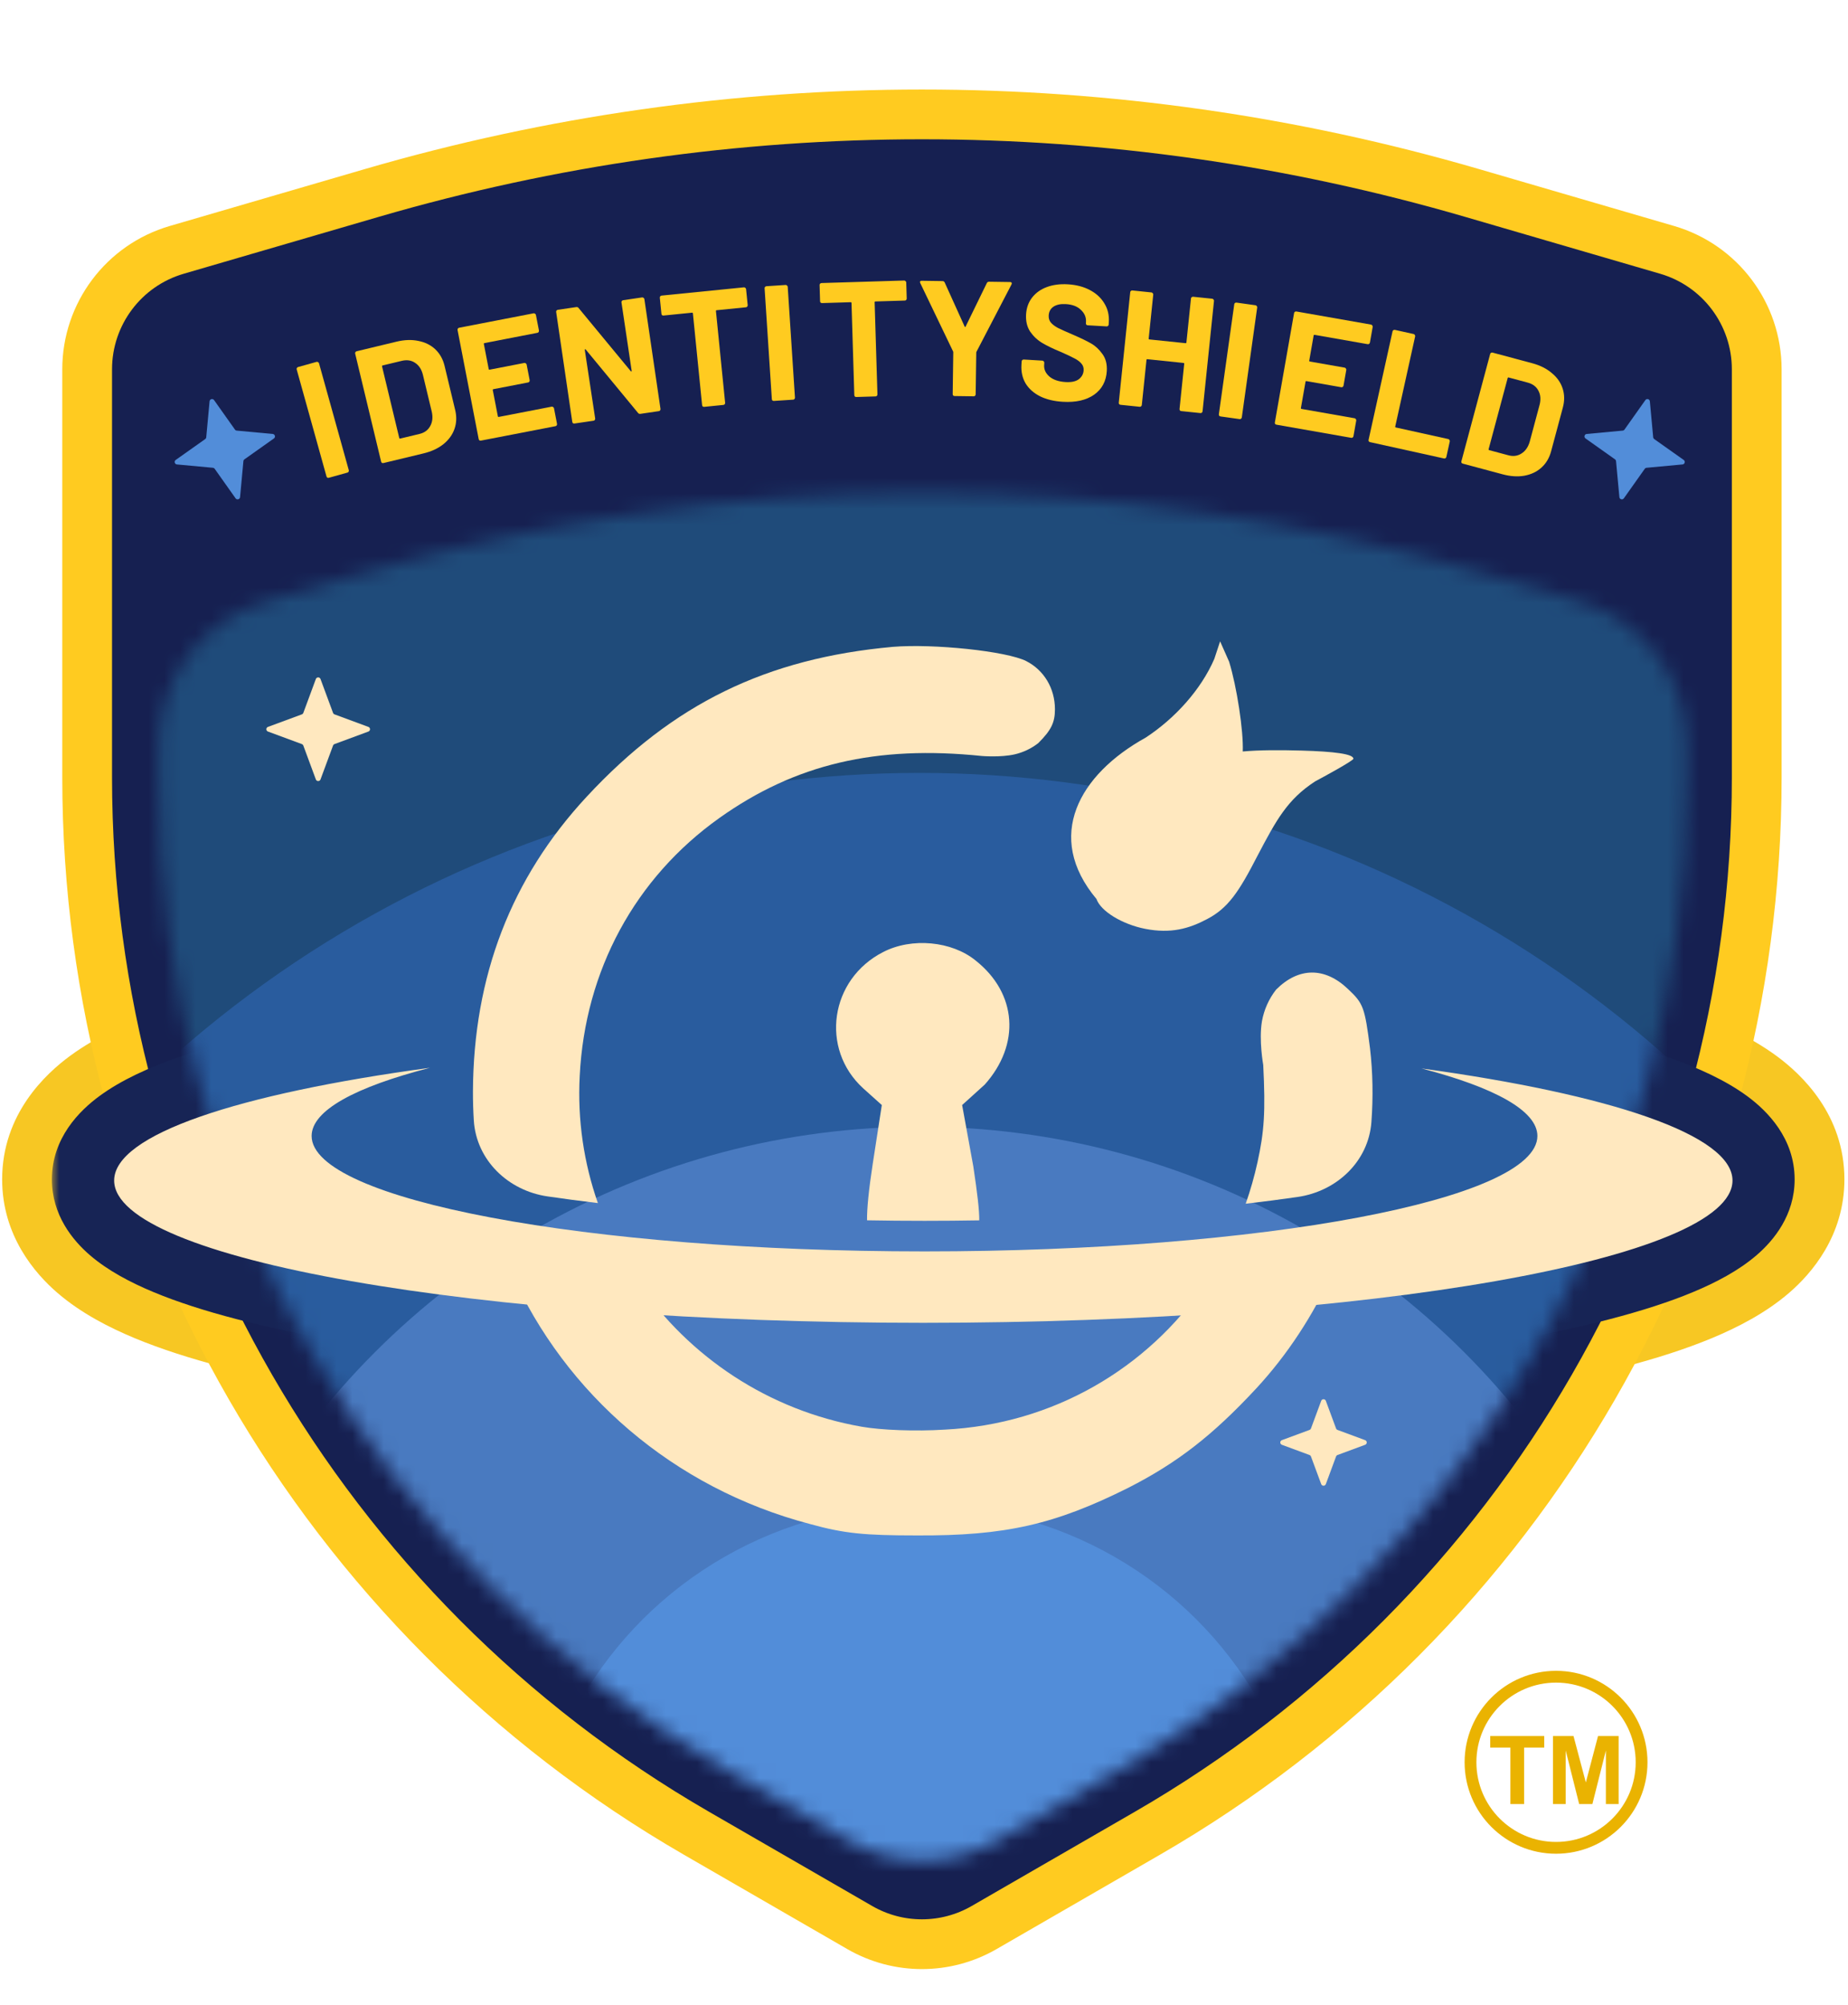 <svg width="118" height="128" viewBox="0 0 118 128" fill="none" xmlns="http://www.w3.org/2000/svg">
<mask id="path-1-outside-1_262_11705" maskUnits="userSpaceOnUse" x="-0.715" y="60.103" width="119" height="32" fill="black">
<rect fill="white" x="-0.715" y="60.103" width="119" height="32"/>
<path d="M27.412 68.103C22.685 69.321 19.895 70.821 19.895 72.445C19.896 76.516 37.416 79.816 59.028 79.816C80.641 79.816 98.162 76.516 98.163 72.445C98.163 70.84 95.437 69.357 90.811 68.147C102.871 69.81 110.621 72.393 110.621 75.297C110.62 80.314 87.487 84.381 58.953 84.381C30.419 84.381 7.287 80.314 7.285 75.297C7.285 72.368 15.17 69.764 27.412 68.103Z"/>
</mask>
<path d="M27.412 68.103C22.685 69.321 19.895 70.821 19.895 72.445C19.896 76.516 37.416 79.816 59.028 79.816C80.641 79.816 98.162 76.516 98.163 72.445C98.163 70.84 95.437 69.357 90.811 68.147C102.871 69.81 110.621 72.393 110.621 75.297C110.62 80.314 87.487 84.381 58.953 84.381C30.419 84.381 7.287 80.314 7.285 75.297C7.285 72.368 15.17 69.764 27.412 68.103Z" fill="#E6BE2F"/>
<path d="M27.412 68.103L29.196 75.025L26.451 61.019L27.412 68.103ZM19.895 72.445H12.746L12.746 72.448L19.895 72.445ZM59.028 79.816L59.028 86.964H59.028V79.816ZM98.163 72.445L105.312 72.448V72.445H98.163ZM90.811 68.147L91.787 61.065L89.001 75.062L90.811 68.147ZM110.621 75.297L117.77 75.299V75.297H110.621ZM58.953 84.381V91.529H58.953L58.953 84.381ZM7.285 75.297H0.137L0.137 75.299L7.285 75.297ZM27.412 68.103L25.628 61.18C23.021 61.852 20.444 62.719 18.356 63.903C17.313 64.494 16.06 65.348 14.996 66.578C13.892 67.856 12.746 69.85 12.746 72.445H19.895H27.043C27.043 74.229 26.246 75.426 25.812 75.928C25.42 76.382 25.16 76.48 25.406 76.341C25.607 76.227 26.012 76.03 26.689 75.784C27.352 75.542 28.184 75.286 29.196 75.025L27.412 68.103ZM19.895 72.445L12.746 72.448C12.747 75.72 14.536 77.982 15.85 79.191C17.175 80.411 18.727 81.25 20.063 81.845C22.784 83.056 26.275 83.974 30.034 84.682C37.671 86.12 47.918 86.964 59.028 86.964L59.028 79.816L59.028 72.667C48.527 72.667 39.207 71.861 32.68 70.632C29.358 70.006 27.118 69.336 25.878 68.784C25.234 68.497 25.248 68.41 25.53 68.67C25.801 68.92 27.042 70.188 27.043 72.443L19.895 72.445ZM59.028 79.816V86.964C70.139 86.964 80.386 86.12 88.023 84.682C91.782 83.974 95.273 83.056 97.995 81.845C99.331 81.25 100.882 80.411 102.208 79.191C103.522 77.982 105.31 75.72 105.312 72.448L98.163 72.445L91.015 72.443C91.015 70.188 92.256 68.92 92.527 68.67C92.81 68.41 92.823 68.497 92.18 68.784C90.94 69.336 88.699 70.006 85.377 70.632C78.85 71.861 69.53 72.667 59.028 72.667V79.816ZM98.163 72.445H105.312C105.312 67.402 101.257 64.796 99.779 63.947C97.718 62.765 95.178 61.9 92.62 61.231L90.811 68.147L89.001 75.062C89.987 75.32 90.796 75.573 91.437 75.81C92.092 76.052 92.479 76.242 92.665 76.349C92.894 76.48 92.625 76.373 92.23 75.91C91.793 75.399 91.015 74.207 91.015 72.445H98.163ZM90.811 68.147L89.834 75.228C95.668 76.032 100.075 77.014 102.858 77.997C103.529 78.234 104.042 78.449 104.419 78.631C104.604 78.721 104.742 78.796 104.838 78.852C104.935 78.909 104.975 78.939 104.972 78.936C104.969 78.935 104.901 78.884 104.792 78.777C104.685 78.67 104.512 78.481 104.324 78.2C103.93 77.612 103.473 76.609 103.473 75.297H110.621H117.77C117.77 71.156 115.03 68.593 113.472 67.441C111.733 66.155 109.629 65.226 107.619 64.516C103.512 63.066 98.014 61.924 91.787 61.065L90.811 68.147ZM110.621 75.297L103.473 75.295C103.473 72.961 104.837 71.77 104.913 71.705C105.038 71.598 104.8 71.823 103.816 72.232C101.912 73.024 98.722 73.894 94.249 74.68C85.419 76.232 72.937 77.233 58.953 77.233L58.953 84.381L58.953 91.529C73.504 91.529 86.854 90.496 96.725 88.761C101.602 87.903 105.979 86.816 109.304 85.434C110.935 84.756 112.727 83.84 114.229 82.55C115.681 81.303 117.769 78.887 117.77 75.299L110.621 75.297ZM58.953 84.381V77.233C44.969 77.233 32.487 76.232 23.657 74.68C19.184 73.894 15.995 73.024 14.09 72.232C13.107 71.823 12.868 71.598 12.993 71.705C13.069 71.77 14.433 72.961 14.434 75.295L7.285 75.297L0.137 75.299C0.138 78.887 2.225 81.303 3.677 82.55C5.179 83.84 6.971 84.756 8.603 85.434C11.927 86.816 16.304 87.903 21.181 88.761C31.052 90.496 44.402 91.529 58.953 91.529V84.381ZM7.285 75.297H14.434C14.434 76.622 13.968 77.629 13.572 78.215C13.384 78.494 13.211 78.681 13.105 78.785C13.051 78.839 13.007 78.877 12.979 78.9C12.951 78.924 12.935 78.936 12.934 78.936C12.933 78.937 12.944 78.929 12.969 78.913C12.995 78.897 13.031 78.874 13.081 78.844C13.183 78.786 13.325 78.709 13.517 78.617C13.905 78.431 14.432 78.212 15.118 77.972C17.961 76.978 22.45 75.99 28.373 75.186L27.412 68.103L26.451 61.019C20.133 61.877 14.559 63.022 10.398 64.477C8.361 65.189 6.237 66.12 4.483 67.405C2.919 68.551 0.137 71.122 0.137 75.297H7.285Z" fill="#F7C723" mask="url(#path-1-outside-1_262_11705)"/>
<path d="M23.733 12.322C46.679 5.631 71.058 5.631 94.004 12.322L106.452 15.953C109.841 16.942 112.172 20.048 112.172 23.578V49.639C112.172 77.448 97.335 103.145 73.252 117.049L62.84 123.061C60.382 124.48 57.354 124.48 54.897 123.061L44.484 117.049C20.401 103.145 5.565 77.448 5.565 49.639V23.578C5.565 20.048 7.895 16.942 11.284 15.953L23.733 12.322Z" fill="#162051" stroke="#FFCB20" stroke-width="3.177"/>
<mask id="path-4-outside-2_262_11705" maskUnits="userSpaceOnUse" x="3.285" y="64.103" width="112" height="25" fill="black">
<rect fill="white" x="3.285" y="64.103" width="112" height="25"/>
<path d="M27.412 68.103C22.685 69.321 19.895 70.821 19.895 72.445C19.896 76.516 37.416 79.816 59.028 79.816C80.641 79.816 98.162 76.516 98.163 72.445C98.163 70.84 95.437 69.357 90.811 68.147C102.871 69.81 110.621 72.393 110.621 75.297C110.62 80.314 87.487 84.381 58.953 84.381C30.419 84.381 7.287 80.314 7.285 75.297C7.285 72.368 15.17 69.764 27.412 68.103Z"/>
</mask>
<path d="M27.412 68.103C22.685 69.321 19.895 70.821 19.895 72.445C19.896 76.516 37.416 79.816 59.028 79.816C80.641 79.816 98.162 76.516 98.163 72.445C98.163 70.84 95.437 69.357 90.811 68.147C102.871 69.81 110.621 72.393 110.621 75.297C110.62 80.314 87.487 84.381 58.953 84.381C30.419 84.381 7.287 80.314 7.285 75.297C7.285 72.368 15.17 69.764 27.412 68.103Z" fill="#E6BE2F"/>
<path d="M27.412 68.103L28.403 71.948L26.878 64.167L27.412 68.103ZM19.895 72.445H15.923L15.923 72.447L19.895 72.445ZM59.028 79.816L59.028 83.787H59.028V79.816ZM98.163 72.445L102.134 72.447V72.445H98.163ZM90.811 68.147L91.353 64.213L89.805 71.989L90.811 68.147ZM110.621 75.297L114.592 75.298V75.297H110.621ZM58.953 84.381V88.352H58.953L58.953 84.381ZM7.285 75.297H3.314L3.314 75.298L7.285 75.297ZM27.412 68.103L26.421 64.257C23.922 64.901 21.655 65.685 19.922 66.667C19.057 67.157 18.14 67.8 17.4 68.656C16.637 69.538 15.923 70.823 15.923 72.445H19.895H23.866C23.866 73.256 23.501 73.744 23.409 73.85C23.34 73.93 23.416 73.816 23.839 73.577C24.684 73.098 26.175 72.523 28.403 71.948L27.412 68.103ZM19.895 72.445L15.923 72.447C15.924 74.491 17.039 75.968 18.001 76.853C18.969 77.744 20.173 78.416 21.355 78.942C23.747 80.007 26.96 80.87 30.622 81.56C38.012 82.951 48.053 83.787 59.028 83.787L59.028 79.816L59.028 75.844C48.391 75.844 38.866 75.03 32.092 73.754C28.673 73.11 26.155 72.385 24.586 71.686C23.788 71.331 23.454 71.077 23.379 71.008C23.298 70.934 23.866 71.418 23.866 72.444L19.895 72.445ZM59.028 79.816V83.787C70.004 83.787 80.045 82.951 87.435 81.56C91.097 80.87 94.31 80.007 96.702 78.942C97.885 78.416 99.088 77.744 100.057 76.853C101.018 75.968 102.134 74.491 102.134 72.447L98.163 72.445L94.192 72.444C94.192 71.418 94.76 70.934 94.678 71.008C94.604 71.077 94.27 71.331 93.472 71.686C91.903 72.385 89.384 73.11 85.965 73.754C79.191 75.03 69.665 75.844 59.028 75.844V79.816ZM98.163 72.445H102.134C102.134 69.287 99.579 67.496 98.198 66.703C96.493 65.725 94.265 64.945 91.816 64.305L90.811 68.147L89.805 71.989C91.983 72.558 93.431 73.125 94.246 73.593C94.653 73.826 94.719 73.933 94.646 73.847C94.548 73.733 94.192 73.246 94.192 72.445H98.163ZM90.811 68.147L90.268 72.081C96.189 72.897 100.839 73.914 103.916 75.001C105.479 75.553 106.403 76.044 106.861 76.382C107.418 76.794 106.65 76.468 106.65 75.297H110.621H114.592C114.592 72.674 112.855 70.936 111.583 69.995C110.21 68.981 108.443 68.177 106.561 67.512C102.748 66.165 97.493 65.059 91.353 64.213L90.811 68.147ZM110.621 75.297L106.65 75.296C106.65 74.278 107.247 73.888 106.983 74.115C106.747 74.319 106.163 74.697 105.036 75.166C102.815 76.089 99.362 77.007 94.799 77.809C85.738 79.402 73.063 80.41 58.953 80.41L58.953 84.381L58.953 88.352C73.378 88.352 86.536 87.326 96.175 85.632C100.962 84.79 105.075 83.751 108.084 82.5C109.572 81.882 111.018 81.12 112.159 80.14C113.271 79.184 114.592 77.57 114.592 75.298L110.621 75.297ZM58.953 84.381V80.41C44.843 80.41 32.168 79.402 23.107 77.809C18.544 77.007 15.091 76.089 12.87 75.166C11.743 74.697 11.16 74.319 10.923 74.115C10.659 73.888 11.256 74.278 11.257 75.296L7.285 75.297L3.314 75.298C3.314 77.57 4.635 79.184 5.747 80.14C6.888 81.12 8.334 81.882 9.822 82.5C12.831 83.751 16.944 84.79 21.732 85.632C31.371 87.326 44.528 88.352 58.953 88.352V84.381ZM7.285 75.297H11.257C11.257 76.478 10.477 76.798 11.056 76.374C11.529 76.027 12.477 75.53 14.069 74.973C17.205 73.876 21.935 72.854 27.946 72.038L27.412 68.103L26.878 64.167C20.648 65.013 15.315 66.123 11.447 67.476C9.537 68.144 7.749 68.95 6.361 69.968C5.078 70.907 3.314 72.652 3.314 75.297H7.285Z" fill="#172455" mask="url(#path-4-outside-2_262_11705)"/>
<path d="M105.061 25.544C105.146 25.424 105.334 25.474 105.348 25.62L105.561 27.918C105.566 27.964 105.59 28.005 105.627 28.032L107.51 29.365C107.63 29.45 107.58 29.639 107.433 29.652L105.136 29.865C105.09 29.87 105.048 29.894 105.022 29.931L103.688 31.814C103.604 31.934 103.415 31.884 103.402 31.737L103.188 29.44C103.184 29.394 103.16 29.352 103.122 29.326L101.24 27.992C101.12 27.908 101.17 27.719 101.316 27.706L103.614 27.492C103.66 27.488 103.701 27.464 103.728 27.426L105.061 25.544Z" fill="#528DD9"/>
<path d="M13.669 25.544C13.584 25.424 13.396 25.474 13.382 25.62L13.169 27.918C13.165 27.964 13.141 28.005 13.103 28.032L11.22 29.365C11.1 29.45 11.151 29.639 11.297 29.652L13.594 29.865C13.64 29.87 13.682 29.894 13.709 29.931L15.042 31.814C15.127 31.934 15.315 31.884 15.329 31.737L15.542 29.44C15.546 29.394 15.57 29.352 15.608 29.326L17.491 27.992C17.611 27.908 17.56 27.719 17.414 27.706L15.117 27.492C15.071 27.488 15.029 27.464 15.002 27.426L13.669 25.544Z" fill="#528DD9"/>
<mask id="mask0_262_11705" style="mask-type:alpha" maskUnits="userSpaceOnUse" x="10" y="31" width="98" height="88">
<path d="M23.263 36.569C46.549 29.76 71.298 29.76 94.585 36.569L100.842 38.398C104.906 39.586 107.699 43.312 107.699 47.546V49.876C107.699 75.955 93.801 100.057 71.23 113.12L63.698 117.48C60.745 119.189 57.103 119.189 54.149 117.48L46.617 113.12C24.047 100.057 10.148 75.955 10.148 49.876V47.546C10.148 43.312 12.941 39.586 17.005 38.398L23.263 36.569Z" fill="#F25822"/>
</mask>
<g mask="url(#mask0_262_11705)">
<ellipse cx="58.716" cy="120.865" rx="101.158" ry="101.001" fill="#1F4B7A"/>
<ellipse cx="58.72" cy="120.861" rx="71.673" ry="71.516" fill="#295C9E"/>
<ellipse cx="58.716" cy="120.866" rx="49.089" ry="48.932" fill="#497AC0"/>
<ellipse cx="58.714" cy="120.864" rx="24.937" ry="24.78" fill="#528DD9"/>
<path d="M20.465 43.35C20.414 43.213 20.219 43.213 20.168 43.35L19.368 45.514C19.352 45.557 19.317 45.592 19.274 45.608L17.11 46.408C16.973 46.459 16.973 46.654 17.11 46.705L19.274 47.505C19.317 47.522 19.352 47.556 19.368 47.599L20.168 49.763C20.219 49.9 20.414 49.9 20.465 49.763L21.266 47.599C21.282 47.556 21.316 47.522 21.359 47.505L23.523 46.705C23.661 46.654 23.661 46.459 23.523 46.408L21.359 45.608C21.316 45.592 21.282 45.557 21.266 45.514L20.465 43.35Z" fill="#FFE8BF"/>
<path d="M84.659 89.435C84.608 89.298 84.413 89.298 84.362 89.435L83.709 91.198C83.693 91.242 83.659 91.276 83.616 91.292L81.853 91.944C81.715 91.995 81.715 92.19 81.853 92.241L83.616 92.893C83.659 92.909 83.693 92.944 83.709 92.987L84.362 94.75C84.413 94.888 84.608 94.888 84.659 94.75L85.311 92.987C85.327 92.944 85.361 92.909 85.404 92.893L87.167 92.241C87.305 92.19 87.305 91.995 87.167 91.944L85.404 91.292C85.361 91.276 85.327 91.242 85.311 91.198L84.659 89.435Z" fill="#FFE8BF"/>
</g>
<path d="M27.462 68.17C22.707 69.39 19.898 70.894 19.898 72.524C19.9 76.594 37.42 79.894 59.032 79.894C80.645 79.894 98.166 76.594 98.167 72.524C98.167 70.913 95.423 69.426 90.769 68.213C102.856 69.876 110.625 72.462 110.625 75.369C110.624 80.386 87.492 84.453 58.957 84.453C30.422 84.453 7.29 80.386 7.289 75.369C7.289 72.436 15.194 69.831 27.462 68.17Z" fill="#FFE8BF"/>
<path d="M73.153 47.093C68.897 49.448 66.673 53.41 70.013 57.395C70.284 58.179 71.665 59.016 73.127 59.301C74.758 59.619 75.91 59.293 77.066 58.684C78.406 57.984 79.092 56.979 80.31 54.605C81.497 52.352 82.2 51.043 83.971 49.889C84.489 49.615 86.419 48.563 86.419 48.441C86.419 48.137 85.203 47.978 83.096 47.919C81.713 47.88 80.391 47.883 79.354 47.977C79.407 46.663 78.971 43.827 78.482 42.244L77.907 40.946L77.539 42.062C76.686 44.04 75.014 45.875 73.153 47.093Z" fill="#FFE8BF"/>
<path d="M34.956 76.382C32.441 76.012 30.413 74.069 30.254 71.531C30.216 70.923 30.198 70.31 30.199 69.693C30.23 62.327 32.634 56.058 37.473 50.853C42.982 44.919 48.947 42.027 57.013 41.297C59.6 41.084 64.287 41.571 65.535 42.21C66.661 42.788 67.361 43.944 67.361 45.284C67.361 46.136 67.117 46.623 66.296 47.444C65.853 47.789 65.341 48.033 64.794 48.16C63.897 48.366 62.704 48.266 62.704 48.266C55.948 47.566 50.774 48.784 45.934 52.223C40.547 56.058 37.352 61.962 37.017 68.689C36.866 71.513 37.284 74.259 38.176 76.809C37.064 76.676 35.989 76.534 34.956 76.382Z" fill="#FFE8BF"/>
<path d="M32.64 81.238C36.095 88.977 42.977 95.003 51.717 97.298C53.908 97.907 55.217 98.028 58.535 98.028C64.196 98.059 67.361 97.328 72.048 94.985C75.153 93.402 77.405 91.667 80.205 88.654C82.208 86.492 83.853 83.967 85.083 81.258C82.514 81.523 79.804 81.75 76.977 81.935C73.266 87.389 67.222 90.928 60.33 91.272C58.443 91.393 56.252 91.302 55.035 91.089C49.056 90.045 44.001 86.616 40.775 81.925C37.936 81.737 35.216 81.507 32.64 81.238Z" fill="#FFE8BF"/>
<path d="M79.542 76.85C80.687 76.716 81.793 76.573 82.856 76.419C85.351 76.058 87.382 74.153 87.568 71.639C87.686 70.053 87.659 68.472 87.479 66.923C87.144 64.306 87.053 64.062 86.079 63.149C84.587 61.719 82.913 61.749 81.483 63.18C81.022 63.769 80.712 64.463 80.579 65.2C80.374 66.402 80.661 67.989 80.661 67.989C80.813 71.002 80.722 72.249 80.296 74.197C80.096 75.107 79.843 75.992 79.542 76.85Z" fill="#FFE8BF"/>
<path d="M62.528 77.912C61.377 77.932 60.211 77.942 59.033 77.942C57.795 77.942 56.571 77.931 55.363 77.909C55.352 77.186 55.473 75.946 55.728 74.294L56.306 70.55L55.119 69.485C52.349 66.959 52.989 62.515 56.397 60.78C58.223 59.837 60.78 60.081 62.302 61.328C64.95 63.428 65.163 66.685 62.88 69.242L61.435 70.55L62.15 74.476C62.412 76.22 62.536 77.283 62.528 77.912Z" fill="#FFE8BF"/>
<path d="M21.002 30.502C20.969 30.512 20.936 30.51 20.903 30.497C20.875 30.476 20.857 30.448 20.847 30.415L18.945 23.587C18.936 23.554 18.938 23.524 18.953 23.498C18.972 23.464 18.999 23.442 19.032 23.433L20.214 23.103C20.248 23.094 20.278 23.1 20.306 23.121C20.339 23.134 20.36 23.157 20.369 23.191L22.271 30.018C22.281 30.052 22.276 30.086 22.256 30.12C22.242 30.146 22.218 30.164 22.184 30.173L21.002 30.502Z" fill="#FFCB20"/>
<path d="M24.487 29.562C24.453 29.57 24.42 29.567 24.387 29.553C24.361 29.531 24.343 29.503 24.335 29.469L22.679 22.578C22.671 22.544 22.674 22.514 22.69 22.489C22.71 22.455 22.738 22.434 22.772 22.426L25.32 21.813C25.83 21.691 26.297 21.675 26.722 21.767C27.151 21.851 27.511 22.031 27.8 22.306C28.089 22.582 28.285 22.934 28.388 23.362L29.064 26.175C29.167 26.604 29.152 27.006 29.02 27.383C28.888 27.76 28.65 28.087 28.307 28.363C27.969 28.631 27.545 28.827 27.035 28.949L24.487 29.562ZM25.493 27.961C25.501 27.995 25.522 28.008 25.556 28L26.79 27.703C27.102 27.628 27.328 27.462 27.468 27.206C27.614 26.948 27.649 26.642 27.57 26.287L27.007 23.942C26.922 23.588 26.756 23.33 26.508 23.167C26.267 23.002 25.983 22.959 25.657 23.037L24.434 23.331C24.4 23.339 24.387 23.36 24.395 23.394L25.493 27.961Z" fill="#FFCB20"/>
<path d="M34.413 21.101C34.419 21.136 34.412 21.169 34.39 21.202C34.373 21.227 34.348 21.242 34.313 21.249L30.937 21.903C30.903 21.909 30.889 21.93 30.896 21.964L31.205 23.56C31.211 23.594 31.232 23.608 31.266 23.601L33.479 23.172C33.513 23.166 33.544 23.174 33.569 23.198C33.601 23.213 33.62 23.238 33.627 23.272L33.82 24.27C33.827 24.305 33.819 24.338 33.797 24.371C33.78 24.396 33.755 24.411 33.72 24.418L31.507 24.846C31.473 24.853 31.459 24.874 31.466 24.908L31.789 26.575C31.795 26.61 31.816 26.624 31.85 26.617L35.226 25.963C35.261 25.956 35.291 25.965 35.317 25.988C35.348 26.004 35.367 26.028 35.374 26.063L35.567 27.061C35.574 27.095 35.566 27.129 35.544 27.162C35.527 27.186 35.502 27.202 35.468 27.209L30.712 28.13C30.678 28.136 30.645 28.132 30.613 28.117C30.588 28.093 30.571 28.064 30.565 28.03L29.217 21.072C29.21 21.038 29.215 21.008 29.232 20.983C29.254 20.951 29.282 20.931 29.317 20.924L34.072 20.003C34.106 19.997 34.136 20.005 34.162 20.029C34.194 20.044 34.213 20.069 34.219 20.103L34.413 21.101Z" fill="#FFCB20"/>
<path d="M39.683 19.309C39.678 19.274 39.684 19.245 39.702 19.221C39.725 19.19 39.754 19.171 39.789 19.166L41.002 18.988C41.037 18.983 41.067 18.993 41.092 19.017C41.122 19.034 41.14 19.06 41.145 19.094L42.174 26.107C42.179 26.141 42.17 26.174 42.146 26.206C42.128 26.23 42.102 26.244 42.068 26.249L40.895 26.421C40.826 26.431 40.774 26.411 40.738 26.36L37.4 22.314C37.383 22.295 37.368 22.29 37.355 22.299C37.342 22.301 37.337 22.316 37.341 22.344L38.004 26.718C38.009 26.753 38 26.786 37.976 26.818C37.958 26.842 37.932 26.856 37.898 26.861L36.684 27.039C36.649 27.044 36.617 27.038 36.586 27.022C36.561 26.997 36.546 26.968 36.541 26.933L35.513 19.921C35.507 19.886 35.514 19.857 35.531 19.833C35.555 19.801 35.584 19.783 35.619 19.778L36.791 19.606C36.86 19.596 36.913 19.616 36.948 19.668L40.273 23.694C40.29 23.713 40.305 23.721 40.319 23.719C40.332 23.71 40.336 23.692 40.332 23.664L39.683 19.309Z" fill="#FFCB20"/>
<path d="M47.501 18.345C47.536 18.341 47.565 18.352 47.589 18.378C47.619 18.396 47.636 18.423 47.639 18.457L47.742 19.48C47.745 19.515 47.734 19.547 47.709 19.578C47.691 19.601 47.664 19.614 47.629 19.618L45.762 19.805C45.727 19.808 45.711 19.828 45.715 19.862L46.302 25.715C46.306 25.75 46.295 25.782 46.27 25.813C46.251 25.836 46.224 25.849 46.189 25.852L44.969 25.975C44.934 25.978 44.902 25.971 44.872 25.953C44.848 25.927 44.835 25.897 44.831 25.862L44.244 20.01C44.24 19.975 44.221 19.959 44.187 19.963L42.371 20.145C42.337 20.149 42.304 20.141 42.274 20.123C42.251 20.098 42.237 20.067 42.234 20.032L42.131 19.01C42.128 18.975 42.135 18.947 42.154 18.924C42.179 18.893 42.209 18.876 42.244 18.872L47.501 18.345Z" fill="#FFCB20"/>
<path d="M49.418 25.597C49.383 25.599 49.351 25.591 49.322 25.572C49.299 25.545 49.287 25.514 49.284 25.48L48.822 18.407C48.82 18.372 48.829 18.344 48.848 18.321C48.874 18.292 48.905 18.276 48.94 18.273L50.164 18.193C50.199 18.191 50.228 18.203 50.25 18.23C50.28 18.249 50.295 18.276 50.298 18.311L50.76 25.383C50.762 25.418 50.75 25.45 50.724 25.48C50.704 25.502 50.677 25.515 50.642 25.517L49.418 25.597Z" fill="#FFCB20"/>
<path d="M57.736 17.91C57.771 17.909 57.799 17.922 57.821 17.95C57.85 17.97 57.865 17.997 57.866 18.032L57.897 19.059C57.898 19.094 57.885 19.126 57.858 19.155C57.838 19.177 57.81 19.188 57.775 19.189L55.899 19.246C55.864 19.247 55.847 19.265 55.848 19.3L56.027 25.179C56.028 25.214 56.015 25.246 55.988 25.275C55.968 25.296 55.94 25.308 55.905 25.309L54.679 25.346C54.644 25.347 54.613 25.337 54.584 25.317C54.562 25.29 54.551 25.259 54.55 25.224L54.371 19.345C54.37 19.31 54.352 19.293 54.317 19.294L52.493 19.35C52.458 19.351 52.427 19.341 52.398 19.321C52.376 19.294 52.365 19.263 52.364 19.228L52.333 18.201C52.331 18.166 52.341 18.138 52.361 18.116C52.389 18.087 52.419 18.072 52.454 18.071L57.736 17.91Z" fill="#FFCB20"/>
<path d="M60.956 25.285C60.921 25.285 60.889 25.274 60.862 25.253C60.841 25.224 60.831 25.193 60.832 25.158L60.869 22.505C60.87 22.477 60.866 22.456 60.86 22.442L58.761 18.072C58.748 18.044 58.741 18.023 58.741 18.009C58.742 17.953 58.781 17.925 58.858 17.926L60.179 17.945C60.249 17.946 60.297 17.978 60.324 18.041L61.595 20.849C61.616 20.891 61.636 20.891 61.658 20.849L63.008 18.079C63.037 18.017 63.086 17.986 63.156 17.987L64.498 18.006C64.547 18.007 64.578 18.021 64.592 18.049C64.612 18.07 64.612 18.105 64.59 18.154L62.348 22.463C62.341 22.477 62.337 22.498 62.337 22.526L62.299 25.178C62.299 25.213 62.285 25.245 62.256 25.272C62.235 25.293 62.207 25.303 62.172 25.302L60.956 25.285Z" fill="#FFCB20"/>
<path d="M67.867 25.652C67.309 25.62 66.826 25.504 66.417 25.305C66.009 25.099 65.7 24.825 65.489 24.483C65.285 24.135 65.197 23.741 65.222 23.302L65.236 23.072C65.238 23.037 65.25 23.009 65.272 22.99C65.302 22.963 65.334 22.951 65.369 22.953L66.562 23.024C66.597 23.026 66.624 23.041 66.643 23.07C66.67 23.093 66.682 23.122 66.68 23.157L66.671 23.314C66.655 23.593 66.77 23.837 67.016 24.048C67.263 24.252 67.607 24.366 68.046 24.392C68.416 24.414 68.696 24.353 68.887 24.21C69.078 24.061 69.18 23.871 69.193 23.64C69.203 23.473 69.156 23.33 69.05 23.212C68.946 23.087 68.798 22.977 68.608 22.881C68.425 22.779 68.128 22.64 67.719 22.461C67.261 22.273 66.873 22.086 66.555 21.899C66.243 21.713 65.985 21.47 65.778 21.171C65.579 20.865 65.492 20.5 65.517 20.074C65.542 19.655 65.671 19.295 65.906 18.994C66.141 18.693 66.455 18.47 66.849 18.325C67.242 18.18 67.69 18.122 68.193 18.152C68.723 18.183 69.188 18.305 69.589 18.517C69.996 18.73 70.305 19.015 70.516 19.37C70.733 19.719 70.829 20.117 70.802 20.563L70.793 20.72C70.791 20.755 70.775 20.786 70.746 20.812C70.724 20.832 70.695 20.84 70.66 20.838L69.457 20.768C69.422 20.766 69.391 20.753 69.364 20.731C69.345 20.702 69.336 20.669 69.338 20.635L69.343 20.551C69.361 20.258 69.253 20.003 69.021 19.786C68.796 19.563 68.474 19.439 68.055 19.415C67.727 19.395 67.465 19.45 67.269 19.578C67.079 19.707 66.977 19.894 66.963 20.138C66.952 20.312 66.996 20.462 67.094 20.587C67.198 20.712 67.353 20.829 67.556 20.939C67.767 21.043 68.091 21.188 68.528 21.375C69.013 21.585 69.391 21.768 69.662 21.924C69.94 22.081 70.182 22.305 70.389 22.597C70.603 22.883 70.697 23.246 70.672 23.685C70.633 24.341 70.362 24.847 69.858 25.202C69.354 25.551 68.691 25.701 67.867 25.652Z" fill="#FFCB20"/>
<path d="M76.047 19.058C76.051 19.023 76.064 18.997 76.087 18.978C76.118 18.953 76.15 18.942 76.185 18.946L77.405 19.072C77.44 19.076 77.466 19.093 77.484 19.123C77.51 19.146 77.521 19.176 77.517 19.21L76.787 26.26C76.783 26.295 76.766 26.325 76.736 26.35C76.713 26.368 76.684 26.376 76.649 26.372L75.429 26.246C75.394 26.242 75.364 26.229 75.338 26.205C75.32 26.175 75.313 26.142 75.317 26.108L75.615 23.23C75.618 23.195 75.603 23.175 75.568 23.172L73.263 22.933C73.229 22.93 73.209 22.945 73.206 22.98L72.908 25.858C72.904 25.893 72.887 25.923 72.856 25.948C72.833 25.966 72.804 25.974 72.769 25.97L71.549 25.844C71.514 25.84 71.484 25.827 71.459 25.803C71.441 25.773 71.433 25.741 71.437 25.706L72.168 18.656C72.171 18.621 72.185 18.595 72.208 18.576C72.238 18.551 72.271 18.54 72.306 18.544L73.526 18.67C73.561 18.674 73.587 18.691 73.605 18.721C73.631 18.744 73.642 18.774 73.638 18.808L73.347 21.614C73.344 21.648 73.359 21.668 73.394 21.671L75.699 21.91C75.734 21.914 75.753 21.898 75.756 21.863L76.047 19.058Z" fill="#FFCB20"/>
<path d="M77.936 26.587C77.901 26.582 77.871 26.567 77.847 26.543C77.83 26.512 77.824 26.48 77.828 26.445L78.811 19.426C78.816 19.391 78.83 19.365 78.854 19.347C78.886 19.323 78.919 19.314 78.953 19.319L80.168 19.489C80.203 19.494 80.229 19.511 80.246 19.542C80.27 19.567 80.28 19.596 80.275 19.631L79.293 26.65C79.288 26.684 79.269 26.714 79.238 26.738C79.214 26.755 79.185 26.762 79.15 26.757L77.936 26.587Z" fill="#FFCB20"/>
<path d="M87.474 21.871C87.467 21.906 87.448 21.934 87.416 21.957C87.392 21.974 87.362 21.979 87.328 21.973L83.941 21.378C83.906 21.372 83.886 21.387 83.88 21.421L83.599 23.021C83.593 23.056 83.607 23.076 83.641 23.082L85.862 23.472C85.896 23.478 85.921 23.497 85.937 23.528C85.961 23.553 85.97 23.584 85.964 23.618L85.788 24.619C85.782 24.654 85.763 24.683 85.73 24.705C85.706 24.722 85.677 24.728 85.642 24.722L83.422 24.332C83.388 24.326 83.367 24.34 83.361 24.374L83.067 26.047C83.061 26.081 83.076 26.102 83.11 26.108L86.497 26.703C86.531 26.709 86.556 26.727 86.572 26.759C86.596 26.784 86.605 26.814 86.599 26.849L86.423 27.85C86.417 27.885 86.398 27.913 86.365 27.936C86.341 27.953 86.312 27.958 86.277 27.952L81.507 27.114C81.472 27.108 81.443 27.092 81.419 27.067C81.403 27.036 81.398 27.003 81.404 26.968L82.631 19.988C82.637 19.953 82.652 19.928 82.676 19.911C82.709 19.888 82.742 19.88 82.777 19.886L87.547 20.724C87.582 20.73 87.607 20.749 87.623 20.78C87.647 20.805 87.656 20.835 87.65 20.87L87.474 21.871Z" fill="#FFCB20"/>
<path d="M87.484 28.228C87.45 28.22 87.422 28.203 87.399 28.177C87.384 28.145 87.381 28.112 87.388 28.078L88.917 21.157C88.925 21.123 88.941 21.098 88.966 21.082C88.999 21.061 89.033 21.054 89.067 21.061L90.265 21.326C90.299 21.333 90.323 21.353 90.338 21.385C90.361 21.411 90.368 21.442 90.361 21.476L89.09 27.229C89.082 27.264 89.096 27.284 89.13 27.292L92.477 28.031C92.511 28.039 92.536 28.058 92.55 28.09C92.573 28.117 92.581 28.147 92.573 28.181L92.354 29.174C92.346 29.209 92.326 29.236 92.292 29.258C92.267 29.273 92.238 29.278 92.204 29.27L87.484 28.228Z" fill="#FFCB20"/>
<path d="M93.404 29.6C93.371 29.591 93.343 29.573 93.321 29.546C93.308 29.513 93.306 29.48 93.315 29.446L95.151 22.601C95.16 22.567 95.177 22.543 95.203 22.528C95.237 22.508 95.271 22.503 95.305 22.512L97.837 23.19C98.343 23.326 98.761 23.536 99.09 23.82C99.428 24.098 99.658 24.428 99.78 24.808C99.903 25.188 99.907 25.591 99.793 26.016L99.043 28.811C98.929 29.236 98.724 29.583 98.428 29.851C98.132 30.119 97.767 30.292 97.333 30.372C96.908 30.446 96.442 30.415 95.936 30.279L93.404 29.6ZM95.053 28.675C95.044 28.708 95.056 28.73 95.09 28.739L96.315 29.067C96.626 29.151 96.903 29.113 97.149 28.954C97.4 28.797 97.577 28.544 97.678 28.195L98.302 25.866C98.396 25.515 98.374 25.209 98.234 24.947C98.101 24.687 97.873 24.514 97.549 24.427L96.333 24.101C96.299 24.092 96.278 24.104 96.269 24.138L95.053 28.675Z" fill="#FFCB20"/>
<circle cx="99.358" cy="112.51" r="5.462" stroke="#EAB301" stroke-width="0.753"/>
<path d="M96.442 115.177V111.57H95.154V110.835H98.604V111.57H97.319V115.177H96.442ZM99.161 115.177V110.835H100.473L101.26 113.797L102.039 110.835H103.354V115.177H102.54V111.759L101.678 115.177H100.834L99.975 111.759V115.177H99.161Z" fill="#EAB301"/>
</svg>
